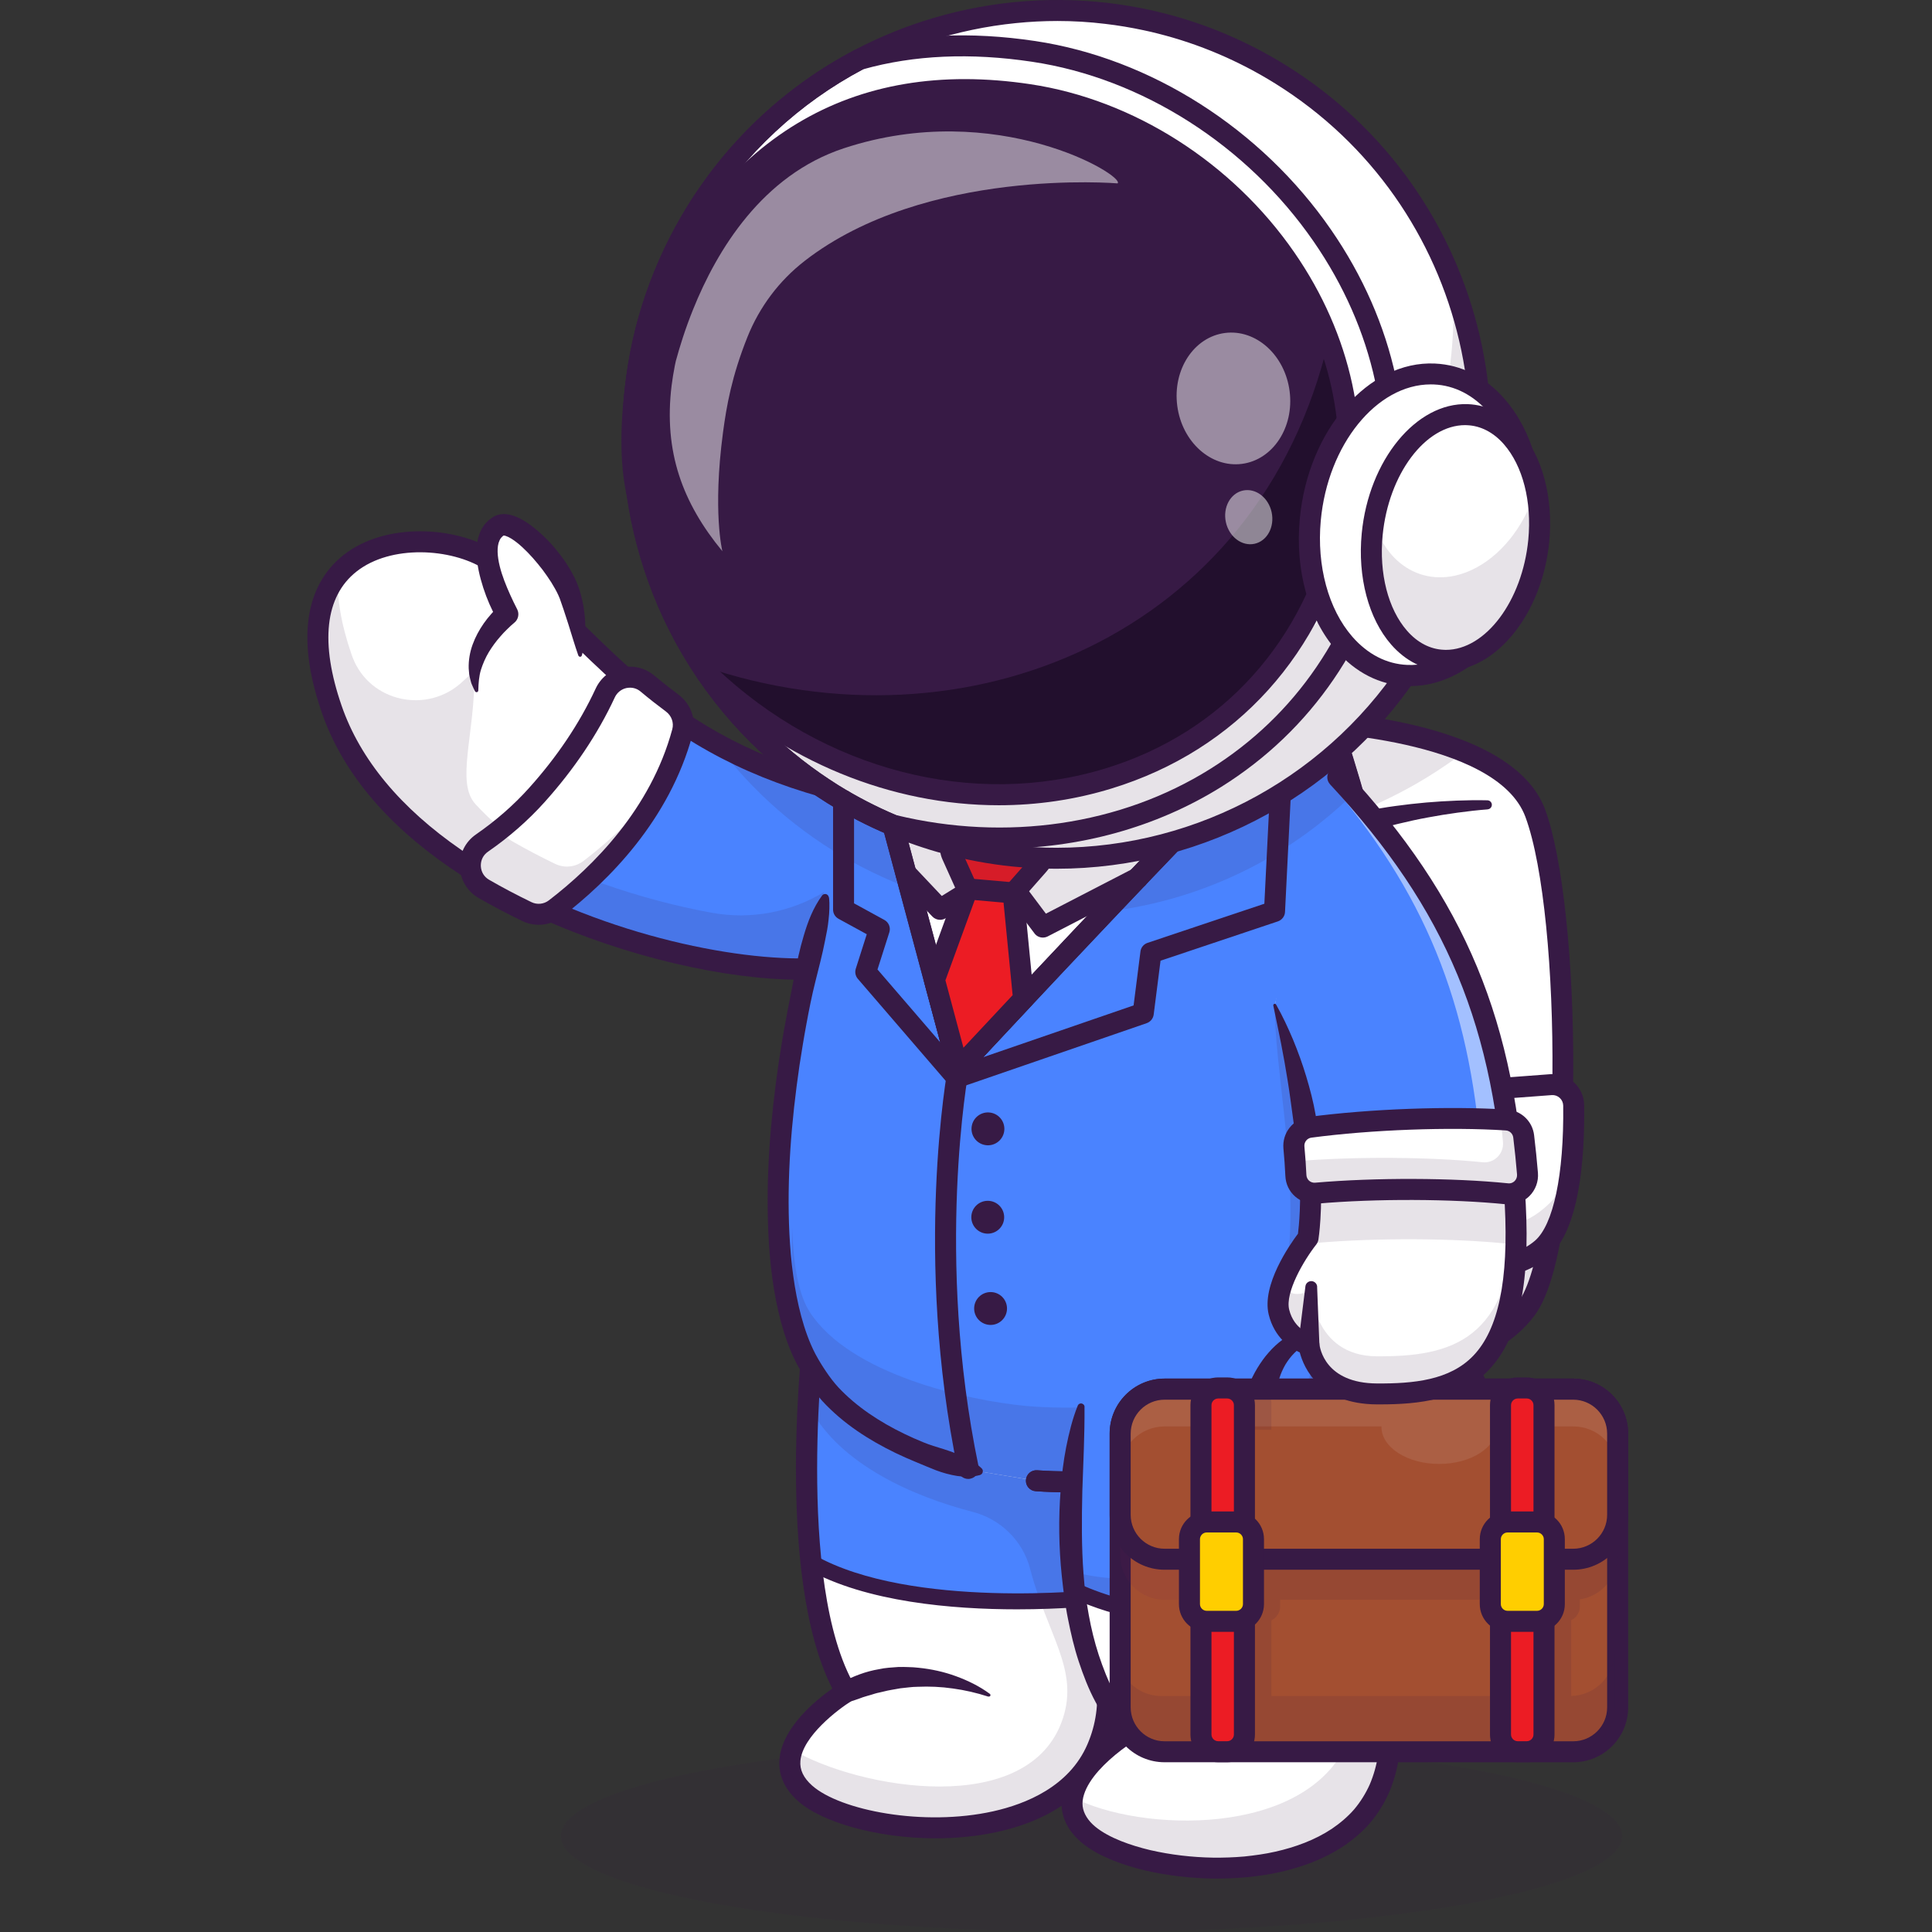 <svg width="88" height="88" viewBox="0 0 88 88" fill="none" xmlns="http://www.w3.org/2000/svg">
<rect x="0" y="0" width="88" height="88" fill="#333333" stroke="none"/>
<g opacity="0.3">
<path opacity="0.3" d="M49.717 87.999C63.068 87.999 73.891 86.043 73.891 83.63C73.891 81.218 63.068 79.262 49.717 79.262C36.366 79.262 25.543 81.218 25.543 83.63C25.543 86.043 36.366 87.999 49.717 87.999Z" fill="#371A45"/>
</g>
<path d="M41.279 36.641L39.005 43.85C35.516 44.834 26.778 43.267 20.755 39.117C18.157 37.329 16.063 35.057 15.11 32.304C12.323 24.248 19.529 23.759 22.301 25.509C24.459 26.87 26.05 28.681 27.995 30.47C30.788 33.033 34.31 35.555 41.279 36.641Z" fill="white"/>
<g opacity="0.35">
<path opacity="0.35" d="M39.783 41.393L39.005 43.851C35.516 44.836 26.778 43.269 20.755 39.118C18.157 37.33 16.063 35.058 15.11 32.306C14.076 29.318 14.417 27.372 15.396 26.195C15.338 27.18 15.518 28.377 16.013 29.813C16.028 29.854 16.042 29.897 16.06 29.941C16.846 31.997 19.503 32.548 21.093 31.024C21.401 30.73 21.608 30.582 21.608 30.721C21.626 33.471 20.752 35.635 21.655 36.625C26.53 41.964 36.209 42.305 39.783 41.393Z" fill="#371A45"/>
</g>
<path d="M41.279 36.639L40.23 39.96L39.004 43.848C38.401 44.02 37.641 44.113 36.764 44.13C32.573 44.215 25.737 42.549 20.754 39.115C24.837 37.088 26.981 33.089 27.997 30.465C29.299 31.662 30.761 32.85 32.657 33.887C34.376 34.825 36.45 35.64 39.088 36.226C39.776 36.383 40.507 36.52 41.279 36.639Z" fill="#4A83FF"/>
<g opacity="0.35">
<path opacity="0.35" d="M41.279 36.64L39.004 43.849C35.515 44.833 26.777 43.266 20.754 39.116C21.395 38.798 21.989 38.428 22.539 38.026C25.659 39.812 29.244 40.992 32.398 41.571C36.048 42.244 39.624 40.089 40.743 36.553C40.92 36.585 41.098 36.614 41.279 36.64Z" fill="#371A45"/>
</g>
<path d="M36.421 44.624C33.069 44.624 28.493 43.575 24.576 41.799C23.073 41.12 21.695 40.348 20.48 39.509C17.533 37.476 15.573 35.106 14.658 32.458C13.225 28.314 14.399 26.272 15.64 25.287C17.55 23.77 20.76 23.965 22.56 25.101C24.182 26.123 25.467 27.37 26.827 28.686C27.311 29.155 27.811 29.642 28.33 30.116C29.323 31.028 30.206 31.744 31.114 32.371C33.922 34.308 37.175 35.513 41.355 36.166C41.617 36.207 41.795 36.451 41.754 36.713C41.713 36.975 41.471 37.153 41.206 37.112C36.878 36.44 33.5 35.181 30.57 33.16C29.623 32.508 28.706 31.765 27.68 30.821C27.153 30.335 26.646 29.846 26.157 29.374C24.835 28.092 23.582 26.881 22.045 25.911C20.556 24.973 17.801 24.792 16.231 26.039C14.801 27.172 14.571 29.283 15.561 32.147C16.409 34.596 18.247 36.807 21.022 38.72C22.19 39.527 23.518 40.27 24.969 40.925C30.407 43.389 36.307 44.111 38.873 43.389C39.127 43.316 39.392 43.465 39.465 43.721C39.537 43.974 39.389 44.239 39.133 44.312C38.384 44.522 37.461 44.624 36.421 44.624Z" fill="#371A45"/>
<path d="M31.082 33.339C30.095 36.992 27.546 39.657 25.292 41.387C24.922 41.672 24.421 41.722 23.999 41.521C23.332 41.2 22.674 40.854 22.036 40.487C21.252 40.035 21.212 38.917 21.954 38.401C22.811 37.81 23.664 37.091 24.45 36.22C25.991 34.51 26.961 32.876 27.57 31.569C27.913 30.829 28.86 30.613 29.486 31.134C29.847 31.434 30.223 31.732 30.616 32.023C31.027 32.323 31.216 32.844 31.082 33.339Z" fill="white"/>
<g opacity="0.35">
<path opacity="0.35" d="M30.323 35.41C29.094 38.02 27.102 40 25.299 41.387C24.929 41.672 24.428 41.722 24.006 41.521C23.339 41.197 22.68 40.854 22.043 40.484C21.262 40.032 21.218 38.914 21.961 38.398C22.249 38.2 22.535 37.988 22.82 37.758C22.919 37.979 23.088 38.177 23.324 38.314C23.962 38.681 24.62 39.028 25.287 39.348C25.71 39.552 26.208 39.499 26.58 39.214C27.845 38.244 29.202 36.98 30.323 35.41Z" fill="#371A45"/>
</g>
<path d="M24.54 42.123C24.286 42.123 24.03 42.067 23.791 41.951C23.101 41.619 22.431 41.266 21.796 40.9C21.287 40.605 20.969 40.075 20.943 39.487C20.919 38.896 21.193 38.342 21.68 38.007C22.58 37.384 23.392 36.676 24.091 35.899C25.373 34.474 26.398 32.948 27.132 31.364C27.359 30.875 27.79 30.525 28.317 30.409C28.839 30.289 29.378 30.42 29.791 30.764C30.167 31.075 30.531 31.361 30.898 31.635C31.475 32.063 31.728 32.782 31.542 33.467C30.49 37.355 27.72 40.128 25.58 41.767C25.28 42.003 24.913 42.123 24.54 42.123ZM28.699 31.323C28.644 31.323 28.588 31.329 28.53 31.34C28.297 31.393 28.105 31.547 28.003 31.766C27.228 33.435 26.15 35.039 24.805 36.536C24.056 37.37 23.188 38.13 22.227 38.794C22.009 38.945 21.892 39.181 21.901 39.449C21.913 39.714 22.05 39.941 22.277 40.072C22.891 40.428 23.541 40.768 24.208 41.092C24.467 41.217 24.773 41.185 25 41.01C27.021 39.458 29.64 36.848 30.621 33.219C30.703 32.916 30.589 32.599 30.33 32.407C29.945 32.121 29.57 31.827 29.18 31.501C29.043 31.384 28.874 31.323 28.699 31.323Z" fill="#371A45"/>
<path d="M69.491 59.672C66.739 63.264 59.568 62.017 59.568 62.017L59.504 37.758L59.492 32.859C59.492 32.859 63.581 32.967 66.689 34.252C68.186 34.869 69.456 35.76 69.931 37.045C71.582 41.501 71.751 56.722 69.491 59.672Z" fill="white"/>
<g opacity="0.35">
<path opacity="0.35" d="M71.166 47.166C71.262 52.484 70.758 58.015 69.488 59.672C66.736 63.264 59.565 62.017 59.565 62.017L59.492 32.859C59.492 32.859 59.568 32.862 59.708 32.868L59.766 55.603C59.766 55.603 66.937 56.847 69.689 53.259C70.435 52.286 70.915 49.979 71.166 47.166Z" fill="#371A45"/>
</g>
<path d="M62.388 62.709C60.803 62.709 59.603 62.508 59.484 62.488C59.224 62.441 59.05 62.194 59.093 61.934C59.137 61.675 59.388 61.498 59.647 61.544C59.717 61.556 66.564 62.695 69.11 59.377C71.207 56.645 71.16 41.739 69.48 37.207C68.146 33.61 59.565 33.336 59.478 33.333C59.213 33.327 59.006 33.106 59.012 32.841C59.018 32.576 59.242 32.372 59.504 32.375C59.883 32.384 68.821 32.672 70.379 36.872C71.18 39.03 71.693 43.874 71.658 48.921C71.641 51.563 71.428 57.93 69.87 59.957C68.119 62.243 64.805 62.709 62.388 62.709Z" fill="#371A45"/>
<path d="M70.645 49.403L65.757 49.77C65.321 49.802 64.962 50.125 64.884 50.556C64.598 52.132 64.129 55.808 65.661 57.022C66.934 58.03 68.999 57.911 70.211 56.885C71.565 55.738 71.696 52.135 71.676 50.35C71.67 49.793 71.198 49.362 70.645 49.403Z" fill="white"/>
<g opacity="0.35">
<path opacity="0.35" d="M64.884 50.558C64.598 52.133 64.129 55.809 65.661 57.021C66.934 58.028 68.999 57.909 70.211 56.884C71.044 56.179 71.414 54.542 71.571 52.975C71.35 53.758 71.006 54.396 70.575 54.813C68.111 57.207 66.273 54.385 66.273 54.385C66.273 54.385 65.953 55.069 65.699 55.11C64.636 55.273 64.855 51.944 65.009 50.223C64.951 50.322 64.907 50.435 64.884 50.558Z" fill="#371A45"/>
</g>
<path d="M67.818 58.198C66.926 58.198 66.047 57.933 65.368 57.397C63.691 56.069 64.052 52.487 64.416 50.471C64.532 49.828 65.071 49.341 65.724 49.295L70.611 48.928C71.004 48.899 71.4 49.035 71.691 49.3C71.983 49.568 72.154 49.947 72.157 50.343C72.189 52.836 71.93 56.06 70.523 57.249C69.778 57.878 68.793 58.198 67.818 58.198ZM70.681 49.88L65.793 50.247C65.575 50.264 65.394 50.425 65.356 50.64C64.809 53.666 65.036 55.912 65.962 56.646C67.025 57.488 68.831 57.429 69.906 56.521C70.756 55.801 71.24 53.498 71.202 50.358C71.199 50.224 71.144 50.099 71.045 50.008C70.943 49.915 70.815 49.871 70.681 49.88Z" fill="#371A45"/>
<path d="M66.71 53.381C66.765 53.992 66.762 54.578 66.8 55.157C66.838 55.737 66.902 56.308 67.045 56.844C67.185 57.377 67.406 57.878 67.741 58.253C68.073 58.632 68.516 58.871 69.011 58.99H69.014C69.27 59.051 69.43 59.311 69.369 59.567C69.308 59.823 69.049 59.983 68.792 59.922C68.784 59.919 68.772 59.916 68.76 59.914C68.44 59.815 68.125 59.675 67.837 59.485C67.549 59.296 67.295 59.057 67.086 58.789C66.666 58.251 66.448 57.618 66.328 57.007C66.209 56.392 66.18 55.778 66.18 55.178C66.177 54.578 66.218 53.981 66.203 53.416V53.41C66.2 53.27 66.311 53.154 66.451 53.151C66.585 53.145 66.698 53.25 66.71 53.381Z" fill="#371A45"/>
<path d="M67.757 36.866C67.305 36.901 66.848 36.953 66.396 37.015C65.945 37.076 65.493 37.149 65.045 37.233C64.596 37.315 64.151 37.411 63.711 37.519C63.268 37.62 62.834 37.746 62.403 37.877L62.395 37.88C62.141 37.955 61.873 37.81 61.797 37.556C61.722 37.303 61.867 37.035 62.121 36.959C62.135 36.953 62.153 36.951 62.167 36.948C62.63 36.857 63.093 36.773 63.559 36.712C64.025 36.648 64.489 36.595 64.955 36.554C65.421 36.514 65.887 36.485 66.35 36.467C66.816 36.45 67.279 36.441 67.751 36.453C67.864 36.456 67.954 36.549 67.952 36.662C67.949 36.77 67.867 36.855 67.762 36.863L67.757 36.866Z" fill="#371A45"/>
<g opacity="0.35">
<path opacity="0.35" d="M66.689 34.252C64.546 35.88 62.099 37.071 59.504 37.758L59.492 32.859C59.492 32.859 63.581 32.967 66.689 34.252Z" fill="#371A45"/>
</g>
<path d="M49.962 79.645C47.87 84.486 38.926 83.691 36.666 81.687C34.353 79.631 38.536 77.068 38.536 77.068C37.662 75.582 37.184 73.468 36.945 71.237C36.675 68.706 36.707 66.029 36.811 63.964C36.919 61.835 37.1 60.355 37.1 60.355L50.288 53.217C50.279 55.902 49.831 58.197 49.429 60.035C48.572 63.944 48.628 66.952 48.974 69.411C49.143 70.602 49.379 71.665 49.612 72.638C50.273 75.384 50.92 77.42 49.962 79.645Z" fill="white"/>
<path d="M48.97 69.41C49.139 70.601 49.375 71.664 49.608 72.637C43.687 73.677 39.157 72.22 36.941 71.233C36.67 68.702 36.702 66.025 36.807 63.96C36.915 61.831 37.095 60.352 37.095 60.352L50.283 53.213C50.275 55.898 49.826 58.193 49.424 60.031C48.568 63.946 48.623 66.951 48.97 69.41Z" fill="#4A83FF"/>
<g opacity="0.35">
<path opacity="0.35" d="M49.255 60.881C49.203 61.158 49.153 61.431 49.109 61.699C49.153 61.431 49.203 61.158 49.255 60.881Z" fill="#371A45"/>
</g>
<path d="M42.617 83.732C39.947 83.732 37.43 82.998 36.355 82.042C35.729 81.486 35.441 80.837 35.505 80.12C35.633 78.681 37.162 77.438 37.911 76.91C35.26 71.732 36.571 60.769 36.629 60.294C36.661 60.032 36.9 59.846 37.162 59.878C37.424 59.91 37.611 60.149 37.579 60.411C37.564 60.527 36.178 72.111 38.953 76.823C39.087 77.047 39.014 77.339 38.79 77.475C38.176 77.854 36.556 79.083 36.457 80.207C36.422 80.612 36.597 80.979 36.99 81.329C38.269 82.465 42.067 83.207 45.236 82.503C46.739 82.168 48.702 81.37 49.529 79.456C50.341 77.575 49.916 75.85 49.328 73.462C48.544 70.279 47.569 66.317 48.967 59.933C49.404 57.941 49.808 55.748 49.814 53.214C49.814 52.949 50.03 52.736 50.292 52.736C50.292 52.736 50.292 52.736 50.295 52.736C50.56 52.736 50.772 52.952 50.772 53.217C50.764 55.841 50.347 58.093 49.902 60.137C48.553 66.303 49.497 70.145 50.257 73.232C50.866 75.705 51.346 77.659 50.408 79.835C49.628 81.643 47.912 82.89 45.445 83.438C44.519 83.641 43.558 83.732 42.617 83.732Z" fill="#371A45"/>
<path d="M46.322 73.303C43.416 73.303 39.449 72.98 36.761 71.469C36.589 71.372 36.528 71.151 36.624 70.979C36.72 70.807 36.938 70.746 37.113 70.842C41.514 73.318 49.916 72.418 50.001 72.409C50.199 72.389 50.377 72.529 50.397 72.727C50.42 72.925 50.278 73.103 50.08 73.123C49.931 73.137 48.396 73.303 46.322 73.303Z" fill="#371A45"/>
<g opacity="0.35">
<path opacity="0.35" d="M36.614 48.684C36.303 51.477 36.122 53.9 36.087 55.921C36.035 54.04 36.215 51.611 36.614 48.684Z" fill="#371A45"/>
</g>
<g opacity="0.35">
<path opacity="0.35" d="M64.361 52.164C64.35 51.078 64.282 49.913 64.16 48.678C64.312 49.933 64.379 51.101 64.361 52.164Z" fill="#371A45"/>
</g>
<path d="M47.203 67.447C51.944 67.779 55.544 66.311 56.779 65.761C59.945 64.354 62.377 61.797 63.568 58.424C65.406 53.216 64.084 41.7 59.095 28.626L42.872 27.592C35.492 41.697 33.852 57.131 36.892 62.205C37.198 62.717 37.536 63.209 37.958 63.646C39.697 65.443 42.45 66.501 44.675 67.031" fill="white"/>
<path d="M64.309 54.273C64.21 55.913 63.963 57.31 63.57 58.423C62.379 61.796 59.947 64.35 56.781 65.76C55.549 66.307 51.946 67.778 47.207 67.446L44.676 67.033C42.451 66.502 39.699 65.445 37.96 63.648C37.537 63.211 37.202 62.716 36.894 62.206C35.047 59.128 34.925 52.231 36.766 44.134C37.153 42.433 37.43 40.744 37.992 38.959C38.268 38.079 38.764 37.124 39.087 36.23C40.118 33.361 41.376 30.451 42.873 27.594L59.096 28.628C60.083 31.214 60.928 33.739 61.63 36.168C61.63 36.171 61.63 36.171 61.63 36.174C63.727 43.394 64.583 49.752 64.309 54.273Z" fill="#4A83FF"/>
<path d="M37.76 40.875C37.78 41.05 37.783 41.218 37.777 41.385C37.774 41.55 37.76 41.717 37.742 41.877C37.713 42.203 37.646 42.52 37.582 42.835C37.46 43.47 37.291 44.093 37.137 44.719C36.979 45.346 36.854 45.978 36.737 46.612C36.618 47.247 36.516 47.882 36.417 48.52C36.044 51.069 35.832 53.649 35.957 56.203C36.024 57.476 36.172 58.749 36.496 59.958C36.659 60.561 36.866 61.149 37.145 61.682C37.285 61.941 37.451 62.215 37.623 62.468C37.795 62.725 37.978 62.964 38.179 63.185C39.004 64.07 40.069 64.769 41.2 65.314C41.482 65.451 41.77 65.579 42.065 65.698C42.356 65.818 42.662 65.908 42.965 66.001C43.267 66.097 43.565 66.202 43.856 66.333C44.001 66.4 44.147 66.47 44.29 66.561C44.432 66.651 44.572 66.744 44.706 66.875L44.712 66.881C44.785 66.951 44.785 67.064 44.715 67.137C44.692 67.16 44.663 67.178 44.633 67.187C44.272 67.283 43.931 67.277 43.597 67.228C43.265 67.175 42.941 67.085 42.63 66.968C42.318 66.849 42.012 66.712 41.703 66.587C41.395 66.459 41.086 66.325 40.786 66.179C39.58 65.594 38.421 64.854 37.471 63.831C37.236 63.569 37.023 63.293 36.831 63.01C36.639 62.725 36.467 62.445 36.298 62.131C35.971 61.51 35.75 60.864 35.572 60.211C35.223 58.904 35.069 57.578 35.002 56.256C34.873 53.611 35.092 50.978 35.471 48.383C35.57 47.734 35.675 47.087 35.797 46.444C35.855 46.12 35.919 45.8 35.983 45.477L36.17 44.513C36.289 43.869 36.426 43.225 36.615 42.599C36.802 41.97 37.035 41.352 37.445 40.79C37.501 40.715 37.608 40.697 37.684 40.755C37.722 40.785 37.745 40.825 37.751 40.872L37.76 40.875Z" fill="#371A45"/>
<path d="M48.606 67.972C48.137 67.972 47.659 67.958 47.17 67.923C46.905 67.905 46.707 67.675 46.727 67.413C46.745 67.148 46.972 66.95 47.237 66.97C51.268 67.253 54.544 66.231 56.583 65.325C59.676 63.95 61.995 61.442 63.116 58.265C64.727 53.704 63.993 42.927 58.753 29.084L42.836 28.07C42.571 28.053 42.373 27.826 42.388 27.561C42.405 27.296 42.632 27.098 42.897 27.112L59.12 28.146C59.306 28.158 59.47 28.277 59.537 28.452C64.234 40.755 66.034 52.862 64.016 58.579C62.807 62.007 60.306 64.71 56.971 66.196C55.083 67.037 52.177 67.972 48.606 67.972Z" fill="#371A45"/>
<path d="M48.614 67.971C48.148 67.971 47.668 67.957 47.178 67.921C46.913 67.904 46.715 67.674 46.736 67.412C46.753 67.147 46.98 66.949 47.245 66.969C51.279 67.252 54.553 66.229 56.592 65.323C59.685 63.949 62.003 61.441 63.125 58.266C64.898 53.236 63.565 42.818 59.72 31.727C59.633 31.477 59.767 31.206 60.017 31.119C60.267 31.031 60.538 31.165 60.626 31.416C64.534 42.699 65.871 53.365 64.028 58.587C62.819 62.015 60.317 64.718 56.982 66.2C55.092 67.036 52.185 67.971 48.614 67.971Z" fill="#371A45"/>
<path d="M45.017 77.279C44.487 77.107 43.945 76.982 43.406 76.909C42.867 76.831 42.326 76.807 41.796 76.831C41.531 76.831 41.269 76.877 41.009 76.9C40.75 76.95 40.491 76.982 40.24 77.049C40.115 77.084 39.984 77.102 39.862 77.139C39.739 77.18 39.614 77.215 39.489 77.25C39.364 77.282 39.241 77.329 39.119 77.375C38.997 77.419 38.871 77.46 38.743 77.498L38.697 77.512C38.443 77.588 38.178 77.445 38.103 77.192C38.036 76.97 38.138 76.737 38.336 76.633C38.863 76.35 39.437 76.129 40.034 76.03C40.328 75.963 40.631 75.951 40.931 75.928C41.079 75.922 41.231 75.931 41.379 75.934C41.528 75.934 41.676 75.948 41.825 75.963C42.416 76.021 42.999 76.149 43.546 76.35C44.094 76.551 44.618 76.807 45.087 77.154C45.116 77.177 45.125 77.221 45.101 77.25C45.084 77.273 45.052 77.282 45.026 77.273L45.017 77.279Z" fill="#371A45"/>
<g opacity="0.35">
<path opacity="0.35" d="M64.358 52.166C64.332 53.992 58.061 44.532 58.061 45.787C58.061 48.542 58.97 52.666 58.743 56.429C58.685 57.397 58.591 58.314 58.501 59.135C58.297 60.97 57.802 62.322 56.783 62.691C55.693 63.09 52.755 64.075 48.817 64.113C48.295 64.119 47.76 64.107 47.206 64.075C44.891 63.941 39.505 62.907 37.263 60.268C37.129 60.111 37.004 59.948 36.893 59.776C36.398 59.016 36.136 57.717 36.086 55.923C36.028 58.946 36.284 61.069 36.893 62.208C36.902 62.223 36.91 62.24 36.919 62.255C36.881 62.753 36.843 63.329 36.811 63.964C36.838 64.022 36.864 64.078 36.893 64.13C38.268 66.705 41.597 68.164 44.302 68.863C45.578 69.192 46.589 70.183 46.921 71.458C47.707 74.484 49.149 76.031 48.412 78.274C46.906 82.852 39.133 81.489 36.08 79.692C35.853 80.344 35.938 81.043 36.666 81.69C38.923 83.694 47.87 84.492 49.962 79.648C51.261 76.637 49.615 73.972 48.974 69.414C48.936 69.14 48.901 68.863 48.869 68.575C48.861 68.508 48.855 68.441 48.849 68.374C48.84 68.301 48.834 68.228 48.828 68.155C48.82 68.071 48.814 67.987 48.808 67.902C48.799 67.774 48.791 67.643 48.782 67.512C48.782 67.506 48.782 67.503 48.782 67.497C52.737 67.459 55.691 66.251 56.783 65.764C59.949 64.358 62.381 61.8 63.572 58.428C64.122 56.864 64.39 54.734 64.358 52.166Z" fill="#371A45"/>
</g>
<path d="M62.814 81.448C60.723 86.292 51.776 85.493 49.518 83.49C47.206 81.433 51.385 78.87 51.385 78.87C49.912 77.149 49.212 74.778 48.927 72.437C48.403 68.181 49.236 64.022 49.236 64.022L63.137 55.02C63.129 57.705 62.68 60 62.278 61.841C61.259 66.492 61.53 69.865 62.051 72.556C62.776 76.319 63.982 78.745 62.814 81.448Z" fill="white"/>
<path d="M62.282 61.839C61.263 66.49 61.534 69.863 62.055 72.554C54.054 75.356 49.062 72.51 48.931 72.435C48.407 68.179 49.24 64.02 49.24 64.02L54.529 59.89L63.141 55.018C63.133 57.703 62.684 59.998 62.282 61.839Z" fill="#4A83FF"/>
<g opacity="0.35">
<path opacity="0.35" d="M62.282 61.839C61.263 66.49 61.534 69.863 62.055 72.554C54.054 75.356 49.062 72.51 48.931 72.435C48.896 72.149 48.867 71.861 48.844 71.578C48.867 71.584 48.887 71.59 48.911 71.596C53.987 72.988 59.119 69.429 59.544 64.18C59.644 62.96 59.836 61.635 60.153 60.184C60.401 59.06 60.663 57.77 60.832 56.322L63.147 55.012C63.136 57.703 62.687 59.998 62.282 61.839Z" fill="#371A45"/>
</g>
<g opacity="0.35">
<path opacity="0.35" d="M62.278 61.868C59.837 73.026 64.811 76.844 62.813 81.478C60.722 86.319 51.775 85.524 49.518 83.52C48.912 82.981 48.752 82.407 48.845 81.854C51.88 83.456 59.493 83.733 61.398 79.314C62.085 77.721 57.926 74.619 57.9 71.153C57.877 68.249 58.689 65.281 59.543 62.986C60.227 61.137 60.65 55.385 64.348 53.369C64.296 55.341 64.048 57.007 63.612 58.3C63.399 58.367 63.157 58.437 62.892 58.507C62.726 59.751 62.496 60.875 62.278 61.868Z" fill="#371A45"/>
</g>
<path d="M49.398 64.083C49.407 65.376 49.342 66.643 49.299 67.91C49.27 69.177 49.258 70.441 49.354 71.696C49.398 72.325 49.479 72.948 49.593 73.563C49.704 74.177 49.852 74.786 50.044 75.374C50.239 75.963 50.461 76.543 50.749 77.078C51.035 77.617 51.37 78.127 51.757 78.59C51.929 78.794 51.903 79.1 51.696 79.272C51.678 79.286 51.664 79.298 51.646 79.309L51.643 79.312C51.46 79.429 51.259 79.572 51.075 79.711C50.889 79.854 50.708 80.003 50.534 80.16C50.19 80.474 49.873 80.812 49.642 81.179C49.412 81.543 49.273 81.931 49.313 82.272C49.354 82.609 49.564 82.936 49.89 83.204C50.207 83.466 50.621 83.681 51.049 83.853C51.48 84.025 51.935 84.162 52.398 84.272C53.327 84.485 54.285 84.596 55.243 84.613C55.724 84.619 56.202 84.602 56.676 84.561C57.151 84.511 57.623 84.447 58.086 84.342C59.009 84.135 59.9 83.806 60.663 83.3C61.042 83.043 61.389 82.749 61.683 82.411C61.971 82.068 62.207 81.689 62.391 81.278C62.749 80.434 62.886 79.525 62.813 78.59C62.749 77.655 62.525 76.709 62.294 75.75C62.059 74.792 61.814 73.822 61.622 72.832C61.427 71.844 61.281 70.843 61.199 69.835C61.118 68.827 61.103 67.814 61.147 66.806C61.191 65.798 61.295 64.793 61.444 63.797C61.598 62.807 61.817 61.808 62.015 60.855C62.213 59.894 62.324 58.922 62.461 57.96C62.597 56.993 62.72 56.035 62.988 55.054C63.011 54.966 63.101 54.914 63.192 54.937C63.25 54.955 63.294 54.998 63.308 55.054C63.567 56.053 63.564 57.075 63.468 58.077C63.378 59.082 63.148 60.066 62.953 61.048C62.746 62.035 62.539 62.976 62.388 63.943C62.245 64.907 62.143 65.877 62.099 66.847C62.006 68.789 62.172 70.735 62.557 72.645C62.743 73.604 62.985 74.556 63.221 75.52C63.454 76.487 63.69 77.477 63.765 78.523C63.803 79.044 63.789 79.58 63.707 80.11C63.626 80.64 63.477 81.162 63.267 81.651C63.046 82.149 62.758 82.615 62.405 83.032C62.05 83.442 61.633 83.792 61.191 84.092C60.299 84.683 59.297 85.047 58.29 85.271C57.786 85.388 57.273 85.455 56.764 85.507C56.251 85.551 55.738 85.571 55.229 85.566C54.206 85.548 53.184 85.432 52.179 85.201C51.678 85.082 51.18 84.933 50.691 84.738C50.205 84.54 49.721 84.302 49.273 83.932C49.214 83.888 49.165 83.835 49.112 83.786C49.06 83.734 49.008 83.687 48.958 83.632C48.862 83.518 48.763 83.404 48.684 83.27C48.518 83.011 48.399 82.7 48.364 82.376C48.326 82.053 48.373 81.733 48.463 81.447C48.553 81.159 48.687 80.903 48.836 80.667C49.136 80.195 49.505 79.807 49.893 79.452C50.088 79.274 50.289 79.108 50.496 78.951C50.706 78.791 50.909 78.645 51.145 78.497L51.032 79.216C50.592 78.692 50.219 78.121 49.902 77.527C49.581 76.933 49.342 76.304 49.133 75.672C48.923 75.04 48.775 74.39 48.646 73.743C48.579 73.42 48.533 73.094 48.48 72.768C48.44 72.442 48.396 72.115 48.364 71.789C48.227 70.481 48.209 69.165 48.311 67.863C48.358 67.211 48.437 66.561 48.562 65.92C48.69 65.28 48.841 64.645 49.089 64.027C49.121 63.943 49.217 63.902 49.299 63.937C49.363 63.963 49.401 64.021 49.401 64.085L49.398 64.083Z" fill="#371A45"/>
<path d="M55.417 74.085C53.285 74.085 50.926 73.764 48.774 72.759C48.593 72.675 48.517 72.462 48.599 72.282C48.684 72.101 48.896 72.025 49.077 72.107C54.619 74.693 61.88 72.442 61.953 72.419C62.142 72.357 62.343 72.462 62.405 72.652C62.466 72.841 62.361 73.042 62.172 73.103C61.979 73.17 59.023 74.085 55.417 74.085Z" fill="#371A45"/>
<path d="M58.598 79.817C58.508 79.817 58.415 79.791 58.333 79.736C58.211 79.654 55.368 77.822 51.564 79.343C51.32 79.442 51.04 79.322 50.941 79.075C50.842 78.83 50.961 78.55 51.209 78.451C55.499 76.739 58.729 78.848 58.866 78.938C59.084 79.084 59.146 79.383 58.997 79.602C58.904 79.742 58.752 79.817 58.598 79.817Z" fill="#371A45"/>
<path d="M66.605 63.398C66.608 63.392 66.605 63.357 66.605 63.334L66.596 63.255C66.59 63.2 66.578 63.145 66.57 63.092C66.546 62.982 66.517 62.871 66.482 62.763C66.412 62.545 66.316 62.338 66.203 62.14C65.97 61.75 65.641 61.418 65.236 61.211C65.134 61.158 65.032 61.115 64.909 61.068C64.793 61.022 64.674 60.981 64.557 60.94C64.321 60.858 64.079 60.788 63.835 60.73C63.59 60.669 63.346 60.625 63.098 60.59C62.853 60.558 62.594 60.538 62.37 60.544H62.361H62.346C62.122 60.544 61.863 60.564 61.618 60.599C61.371 60.637 61.126 60.684 60.884 60.745C60.643 60.806 60.401 60.876 60.165 60.96C60.046 61.001 59.929 61.042 59.813 61.091C59.693 61.138 59.591 61.182 59.489 61.234C59.087 61.444 58.773 61.779 58.543 62.163C58.432 62.358 58.339 62.565 58.272 62.781C58.24 62.888 58.211 62.999 58.19 63.107C58.181 63.162 58.173 63.218 58.167 63.27L58.158 63.349C58.158 63.372 58.155 63.407 58.158 63.41C58.717 63.687 58.947 64.362 58.674 64.924C58.397 65.484 57.721 65.714 57.159 65.44C56.655 65.192 56.416 64.616 56.577 64.094L56.868 63.142C56.885 63.081 56.9 63.054 56.915 63.014L56.961 62.906C56.993 62.836 57.025 62.769 57.057 62.702C57.124 62.568 57.194 62.44 57.27 62.315C57.424 62.064 57.59 61.825 57.785 61.607C58.167 61.164 58.656 60.8 59.201 60.593C59.335 60.538 59.478 60.497 59.603 60.465C59.731 60.43 59.859 60.395 59.987 60.363C60.244 60.299 60.503 60.241 60.765 60.194C61.027 60.148 61.289 60.104 61.554 60.078C61.822 60.052 62.078 60.028 62.37 60.037H62.346C62.638 60.031 62.891 60.054 63.159 60.084C63.424 60.113 63.686 60.156 63.946 60.206C64.205 60.255 64.464 60.314 64.72 60.381C64.848 60.413 64.977 60.448 65.105 60.486C65.227 60.52 65.37 60.561 65.501 60.617C66.04 60.823 66.517 61.19 66.893 61.627C67.085 61.846 67.248 62.084 67.4 62.332C67.475 62.457 67.543 62.586 67.606 62.717C67.639 62.784 67.671 62.851 67.703 62.917L67.746 63.022C67.761 63.063 67.775 63.089 67.793 63.148L67.953 63.675C68.078 64.088 67.845 64.528 67.432 64.653C67.018 64.779 66.578 64.546 66.453 64.132C66.372 63.873 66.442 63.593 66.605 63.398Z" fill="#371A45"/>
<path d="M71.417 79.79H53.292C52.04 79.79 51.023 78.774 51.023 77.522V65.542C51.023 64.29 52.04 63.273 53.292 63.273H71.417C72.669 63.273 73.686 64.29 73.686 65.542V77.522C73.686 78.774 72.669 79.79 71.417 79.79Z" fill="#A34F31"/>
<path d="M71.659 80.268H53.045C51.664 80.268 50.543 79.147 50.543 77.766V65.298C50.543 63.917 51.664 62.793 53.045 62.793H71.659C73.04 62.793 74.161 63.917 74.161 65.298V77.766C74.161 79.147 73.04 80.268 71.659 80.268ZM53.045 63.754C52.194 63.754 51.501 64.447 51.501 65.301V77.769C51.501 78.62 52.194 79.313 53.045 79.313H71.659C72.509 79.313 73.203 78.62 73.203 77.769V65.301C73.203 64.447 72.509 63.754 71.659 63.754H53.045Z" fill="#371A45"/>
<g opacity="0.35">
<path opacity="0.35" d="M71.96 73.175V72.849C72.936 72.704 73.684 71.865 73.684 70.848V67.149C73.684 66.031 72.778 65.125 71.66 65.125H55.929V77.253H52.903C51.785 77.253 50.879 76.347 50.879 75.229V77.766C50.879 78.881 51.785 79.79 52.903 79.79H71.517C72.636 79.79 73.541 78.884 73.541 77.766V75.229C73.541 76.332 72.662 77.227 71.564 77.25V73.799C71.8 73.691 71.96 73.449 71.96 73.175ZM69.583 77.253H57.913V73.802C58.146 73.688 58.309 73.449 58.309 73.172V72.867H69.583V77.253Z" fill="#371A45"/>
</g>
<g opacity="0.3">
<path opacity="0.3" d="M55.931 65.122V72.867H53.048C51.929 72.867 51.023 71.961 51.023 70.842V67.143C51.023 66.025 51.929 65.119 53.048 65.119H55.931V65.122Z" fill="#6B184E"/>
</g>
<path d="M73.686 65.298V68.997C73.686 70.115 72.78 71.021 71.662 71.021H53.048C51.929 71.021 51.023 70.115 51.023 68.997V65.298C51.023 64.179 51.929 63.273 53.048 63.273H71.662C72.78 63.273 73.686 64.182 73.686 65.298Z" fill="#A34F31"/>
<g opacity="0.3">
<path opacity="0.3" d="M73.689 65.298V66.996C73.689 65.877 72.783 64.972 71.665 64.972H68.178C68.178 64.98 68.178 64.989 68.178 64.998C68.178 65.927 67.002 66.681 65.551 66.681C64.101 66.681 62.924 65.927 62.924 64.998C62.924 64.989 62.924 64.98 62.924 64.972H53.048C51.929 64.972 51.023 65.877 51.023 66.996V65.298C51.023 64.179 51.929 63.273 53.048 63.273H71.662C72.783 63.273 73.689 64.179 73.689 65.298Z" fill="white"/>
</g>
<path d="M71.659 71.499H53.045C51.664 71.499 50.543 70.377 50.543 68.997V65.298C50.543 63.917 51.664 62.793 53.045 62.793H71.659C73.04 62.793 74.161 63.917 74.161 65.298V68.997C74.161 70.377 73.04 71.499 71.659 71.499ZM53.045 63.754C52.194 63.754 51.501 64.447 51.501 65.301V69C51.501 69.85 52.194 70.543 53.045 70.543H71.659C72.509 70.543 73.203 69.85 73.203 69V65.301C73.203 64.447 72.509 63.754 71.659 63.754H53.045Z" fill="#371A45"/>
<path d="M55.892 79.79H55.476C55.045 79.79 54.695 79.438 54.695 79.01V64.001C54.695 63.57 55.048 63.221 55.476 63.221H55.892C56.323 63.221 56.673 63.573 56.673 64.001V79.007C56.676 79.438 56.323 79.79 55.892 79.79Z" fill="#BF943D"/>
<g opacity="0.35">
<path opacity="0.35" d="M57.91 63.92V65.126H55.93V63.92C55.93 63.535 56.244 63.221 56.629 63.221H57.214C57.596 63.221 57.91 63.535 57.91 63.92Z" fill="#371A45"/>
</g>
<g opacity="0.3">
<path opacity="0.3" d="M55.934 69.365V73.853C55.629 73.781 55.398 73.504 55.398 73.175V70.044C55.398 69.715 55.629 69.438 55.934 69.365Z" fill="#6B184E"/>
</g>
<path d="M55.892 79.79H55.476C55.045 79.79 54.695 79.438 54.695 79.01V64.001C54.695 63.57 55.048 63.221 55.476 63.221H55.892C56.323 63.221 56.673 63.573 56.673 64.001V79.007C56.676 79.438 56.323 79.79 55.892 79.79Z" fill="#EC1C24"/>
<path d="M69.545 79.79H69.128C68.697 79.79 68.348 79.438 68.348 79.01V64.001C68.348 63.57 68.7 63.221 69.128 63.221H69.545C69.976 63.221 70.325 63.573 70.325 64.001V79.007C70.328 79.438 69.976 79.79 69.545 79.79Z" fill="#EC1C24"/>
<path d="M55.9 80.268H55.484C54.788 80.268 54.223 79.703 54.223 79.007V64.001C54.223 63.305 54.788 62.74 55.484 62.74H55.9C56.596 62.74 57.161 63.305 57.161 64.001V79.007C57.161 79.703 56.596 80.268 55.9 80.268ZM55.484 63.699C55.321 63.699 55.181 63.838 55.181 64.001V79.007C55.181 79.17 55.321 79.31 55.484 79.31H55.9C56.063 79.31 56.203 79.17 56.203 79.007V64.001C56.203 63.838 56.063 63.699 55.9 63.699H55.484Z" fill="#371A45"/>
<path d="M69.545 80.268H69.128C68.432 80.268 67.867 79.703 67.867 79.007V64.001C67.867 63.305 68.432 62.74 69.128 62.74H69.545C70.241 62.74 70.806 63.305 70.806 64.001V79.007C70.806 79.703 70.241 80.268 69.545 80.268ZM69.128 63.699C68.965 63.699 68.825 63.838 68.825 64.001V79.007C68.825 79.17 68.965 79.31 69.128 79.31H69.545C69.708 79.31 69.848 79.17 69.848 79.007V64.001C69.848 63.838 69.708 63.699 69.545 63.699H69.128Z" fill="#371A45"/>
<path d="M70.015 73.851H68.663C68.232 73.851 67.883 73.499 67.883 73.071V70.109C67.883 69.678 68.235 69.328 68.663 69.328H70.015C70.446 69.328 70.795 69.68 70.795 70.109V73.071C70.795 73.499 70.443 73.851 70.015 73.851Z" fill="#FFCE00"/>
<path d="M70.015 74.328H68.663C67.967 74.328 67.402 73.763 67.402 73.067V70.105C67.402 69.409 67.967 68.844 68.663 68.844H70.015C70.711 68.844 71.276 69.409 71.276 70.105V73.067C71.276 73.763 70.708 74.328 70.015 74.328ZM68.663 69.802C68.5 69.802 68.361 69.942 68.361 70.105V73.067C68.361 73.23 68.5 73.37 68.663 73.37H70.015C70.178 73.37 70.318 73.23 70.318 73.067V70.105C70.318 69.942 70.178 69.802 70.015 69.802H68.663Z" fill="#371A45"/>
<path d="M56.292 73.871H54.941C54.51 73.871 54.16 73.518 54.16 73.09V70.128C54.16 69.697 54.513 69.348 54.941 69.348H56.292C56.723 69.348 57.073 69.7 57.073 70.128V73.09C57.076 73.518 56.723 73.871 56.292 73.871Z" fill="#FFCE00"/>
<path d="M56.312 74.328H54.96C54.264 74.328 53.699 73.763 53.699 73.067V70.105C53.699 69.409 54.264 68.844 54.96 68.844H56.312C57.008 68.844 57.573 69.409 57.573 70.105V73.067C57.57 73.763 57.005 74.328 56.312 74.328ZM54.96 69.802C54.797 69.802 54.657 69.942 54.657 70.105V73.067C54.657 73.23 54.797 73.37 54.96 73.37H56.312C56.475 73.37 56.615 73.23 56.615 73.067V70.105C56.615 69.942 56.475 69.802 56.312 69.802H54.96Z" fill="#371A45"/>
<path d="M69.048 56.588C68.949 62.754 66.196 63.505 62.716 63.488C59.809 63.474 59.617 61.245 59.617 61.245C59.617 61.245 58.551 60.974 58.251 59.76C57.98 58.662 59.122 56.996 59.474 56.518C59.538 56.431 59.576 56.384 59.576 56.384C59.576 56.384 59.695 55.659 59.695 54.404C59.695 54.159 59.693 53.894 59.681 53.614C59.608 51.701 59.25 48.937 58.059 45.783L60.93 35.397C66.022 40.881 68.296 46.053 68.911 53.361C68.94 53.693 68.966 54.028 68.987 54.369C68.998 54.532 69.007 54.695 69.016 54.861C69.045 55.481 69.056 56.055 69.048 56.588Z" fill="white"/>
<g opacity="0.35">
<path opacity="0.35" d="M69.049 56.587C68.95 62.753 66.198 63.505 62.717 63.487C59.81 63.473 59.618 61.245 59.618 61.245C59.618 61.245 58.552 60.974 58.252 59.759C58.156 59.372 58.238 58.914 58.395 58.463C58.8 59.328 59.723 58.751 59.723 58.751C59.723 58.751 59.81 61.763 62.714 61.778C66.107 61.795 68.81 61.078 69.034 55.326C69.052 55.772 69.058 56.191 69.049 56.587Z" fill="#371A45"/>
</g>
<path d="M68.991 54.37C65.616 54.169 61.512 54.32 59.7 54.408C59.7 52.512 59.429 49.407 58.066 45.786L58.998 40.934L60.938 35.4C66.257 41.132 68.502 46.523 68.991 54.37Z" fill="#4A83FF"/>
<g opacity="0.7">
<path opacity="0.7" d="M68.993 54.367C65.617 54.166 61.514 54.317 59.702 54.405C59.702 54.087 59.693 53.735 59.676 53.353C61.761 53.278 64.866 53.219 67.519 53.377C67.074 46.206 65.16 41.083 60.771 35.878L60.94 35.395C66.258 41.129 68.504 46.52 68.993 54.367Z" fill="white"/>
</g>
<path d="M59.143 52.633C59.044 52.068 58.974 51.502 58.895 50.934C58.816 50.369 58.746 49.799 58.653 49.231C58.563 48.663 58.461 48.095 58.35 47.524C58.24 46.953 58.114 46.385 57.998 45.806C57.989 45.768 58.013 45.733 58.05 45.724C58.08 45.718 58.111 45.733 58.126 45.759C58.417 46.274 58.668 46.81 58.898 47.358C59.125 47.905 59.326 48.465 59.498 49.035C59.67 49.606 59.821 50.183 59.923 50.771C60.025 51.36 60.098 51.954 60.098 52.551C60.098 52.816 59.882 53.032 59.617 53.032C59.381 53.032 59.183 52.86 59.143 52.633Z" fill="#371A45"/>
<path d="M62.841 63.968C62.8 63.968 62.756 63.968 62.716 63.968C60.103 63.956 59.389 62.305 59.203 61.603C58.784 61.41 58.047 60.936 57.788 59.876C57.459 58.53 58.749 56.689 59.121 56.194C59.165 55.85 59.279 54.741 59.18 53.127C59.162 52.862 59.363 52.635 59.628 52.62C59.893 52.606 60.12 52.804 60.135 53.069C60.263 55.143 60.059 56.413 60.051 56.465C60.039 56.544 60.004 56.619 59.955 56.684C59.375 57.42 58.53 58.877 58.72 59.651C58.941 60.56 59.71 60.781 59.742 60.79C59.934 60.843 60.08 61.011 60.097 61.212C60.115 61.393 60.351 63.004 62.721 63.015C64.367 63.024 66.036 62.876 67.114 61.743C68.252 60.548 68.718 58.309 68.541 54.892C68.118 46.813 65.887 41.439 60.584 35.728C60.403 35.532 60.415 35.23 60.61 35.052C60.805 34.871 61.108 34.883 61.286 35.078C66.758 40.973 69.062 46.516 69.496 54.843C69.691 58.588 69.155 60.991 67.807 62.404C66.505 63.761 64.658 63.968 62.841 63.968Z" fill="#371A45"/>
<path d="M59.993 58.615L60.095 61.192V61.201C60.107 61.466 59.9 61.69 59.635 61.699C59.37 61.711 59.145 61.504 59.137 61.239C59.137 61.213 59.137 61.186 59.14 61.16L59.46 58.588C59.477 58.443 59.611 58.338 59.76 58.355C59.891 58.373 59.99 58.481 59.996 58.612L59.993 58.615Z" fill="#371A45"/>
<path d="M21.711 31.462C21.149 29.542 23.095 27.975 23.095 27.975C23.095 27.975 21.338 24.821 22.707 23.965C23.441 23.508 25.474 25.666 25.946 27.081C26.418 28.497 26.421 29.857 26.421 29.857" fill="white"/>
<path d="M21.634 31.482C21.594 31.406 21.556 31.325 21.521 31.243C21.503 31.202 21.483 31.162 21.468 31.118C21.457 31.074 21.445 31.033 21.433 30.99C21.413 30.902 21.384 30.812 21.372 30.722L21.349 30.448C21.337 30.081 21.401 29.705 21.527 29.359C21.652 29.012 21.83 28.689 22.036 28.392C22.141 28.243 22.252 28.103 22.374 27.966C22.433 27.896 22.497 27.832 22.561 27.768C22.628 27.701 22.686 27.643 22.773 27.57L22.645 28.223C22.38 27.748 22.179 27.282 22.013 26.775C21.853 26.271 21.719 25.747 21.707 25.162C21.704 24.87 21.736 24.55 21.876 24.227C21.905 24.145 21.958 24.069 22.001 23.991C22.057 23.918 22.106 23.839 22.176 23.778L22.275 23.682L22.386 23.601C22.435 23.557 22.599 23.464 22.715 23.443C22.974 23.382 23.178 23.429 23.344 23.478C23.51 23.531 23.656 23.598 23.784 23.67C24.046 23.816 24.262 23.985 24.471 24.16C24.885 24.512 25.243 24.902 25.561 25.328C25.721 25.54 25.866 25.762 26 25.997C26.137 26.23 26.257 26.478 26.353 26.746C26.376 26.813 26.399 26.886 26.42 26.95L26.472 27.142C26.507 27.27 26.533 27.398 26.56 27.527C26.606 27.786 26.638 28.045 26.653 28.304C26.676 28.826 26.65 29.344 26.501 29.857C26.49 29.9 26.443 29.927 26.399 29.912C26.373 29.903 26.353 29.883 26.344 29.86L26.341 29.854C26.172 29.37 26.035 28.898 25.89 28.438C25.817 28.208 25.744 27.981 25.668 27.757C25.631 27.646 25.593 27.532 25.552 27.422L25.494 27.256C25.473 27.2 25.456 27.16 25.432 27.11C25.345 26.918 25.231 26.723 25.112 26.528C24.99 26.335 24.856 26.146 24.719 25.96C24.436 25.593 24.128 25.234 23.796 24.929C23.63 24.777 23.455 24.634 23.286 24.532C23.201 24.477 23.117 24.439 23.047 24.416C22.977 24.39 22.928 24.393 22.942 24.39C22.945 24.387 22.948 24.384 22.957 24.381C22.957 24.381 22.968 24.369 22.96 24.378L22.939 24.393L22.898 24.422C22.887 24.433 22.875 24.445 22.863 24.457C22.837 24.474 22.823 24.506 22.799 24.53C22.785 24.562 22.762 24.585 22.75 24.623C22.686 24.757 22.66 24.943 22.666 25.147C22.68 25.558 22.805 26.009 22.968 26.443C23.05 26.662 23.143 26.88 23.239 27.093C23.332 27.305 23.443 27.527 23.542 27.722L23.557 27.751C23.667 27.969 23.603 28.231 23.414 28.374C23.373 28.406 23.312 28.459 23.26 28.508L23.099 28.663C22.992 28.764 22.89 28.875 22.791 28.989C22.593 29.213 22.418 29.452 22.264 29.705C22.112 29.959 21.996 30.227 21.905 30.512C21.818 30.8 21.795 31.106 21.786 31.441V31.45C21.786 31.494 21.748 31.531 21.704 31.528C21.672 31.526 21.646 31.508 21.634 31.482Z" fill="#371A45"/>
<g opacity="0.35">
<path opacity="0.35" d="M69.049 56.588C68.927 56.641 68.79 56.661 68.647 56.647C66.233 56.399 62.749 56.373 59.944 56.614C59.776 56.629 59.612 56.594 59.473 56.518C59.537 56.431 59.575 56.384 59.575 56.384C59.575 56.384 59.694 55.659 59.694 54.404C59.694 54.159 59.691 53.894 59.679 53.614C62.516 53.239 66.131 53.125 68.615 53.285C68.72 53.291 68.819 53.318 68.909 53.361C68.938 53.693 68.965 54.028 68.985 54.369C68.997 54.532 69.005 54.695 69.014 54.861C69.046 55.481 69.058 56.055 69.049 56.588Z" fill="#371A45"/>
</g>
<path d="M68.651 54.378C66.236 54.131 62.753 54.105 59.948 54.346C59.468 54.387 59.048 54.026 59.028 53.545C59.01 53.149 58.981 52.724 58.938 52.273C58.894 51.818 59.214 51.407 59.666 51.349C62.505 50.974 66.129 50.857 68.619 51.017C69.024 51.044 69.353 51.358 69.402 51.76C69.469 52.316 69.528 52.881 69.577 53.461C69.624 53.991 69.181 54.431 68.651 54.378Z" fill="white"/>
<g opacity="0.35">
<path opacity="0.35" d="M68.645 54.378C66.231 54.13 62.747 54.104 59.943 54.346C59.465 54.386 59.043 54.025 59.022 53.545C59.014 53.338 59.002 53.119 58.984 52.895C61.76 52.665 65.159 52.697 67.53 52.939C68.06 52.994 68.503 52.551 68.459 52.021C68.43 51.678 68.398 51.337 68.363 51.002C68.45 51.008 68.535 51.014 68.619 51.017C69.024 51.043 69.353 51.357 69.403 51.759C69.47 52.316 69.528 52.883 69.574 53.46C69.618 53.99 69.175 54.433 68.645 54.378Z" fill="#371A45"/>
</g>
<path d="M68.735 54.86C68.691 54.86 68.644 54.857 68.601 54.854C66.137 54.604 62.676 54.589 59.988 54.825C59.63 54.857 59.266 54.738 58.995 54.502C58.721 54.263 58.564 53.931 58.547 53.57C58.529 53.159 58.497 52.74 58.459 52.321C58.392 51.604 58.893 50.972 59.601 50.876C62.388 50.506 66.023 50.372 68.65 50.541C69.285 50.582 69.801 51.071 69.876 51.703C69.943 52.265 70.004 52.842 70.051 53.421C70.083 53.818 69.94 54.205 69.658 54.484C69.41 54.726 69.078 54.86 68.735 54.86ZM68.697 53.899C68.845 53.914 68.941 53.841 68.988 53.797C69.067 53.718 69.107 53.611 69.099 53.497C69.052 52.929 68.994 52.364 68.927 51.814C68.906 51.639 68.764 51.502 68.589 51.49C66.02 51.324 62.458 51.456 59.729 51.819C59.534 51.846 59.394 52.023 59.414 52.224C59.455 52.661 59.487 53.098 59.505 53.523C59.511 53.622 59.554 53.713 59.627 53.78C59.703 53.847 59.805 53.879 59.904 53.87C62.647 53.631 66.18 53.643 68.697 53.899Z" fill="#371A45"/>
<path d="M60.169 31.569C57 34.313 43.649 48.681 43.649 48.681L39.805 34.322C40.687 32.076 41.709 29.819 42.872 27.594L59.094 28.628C59.476 29.618 59.834 30.599 60.169 31.569Z" fill="white"/>
<path d="M60.169 31.569C57 34.313 43.649 48.681 43.649 48.681L39.805 34.322C40.687 32.076 41.709 29.819 42.872 27.594L59.094 28.628C59.476 29.618 59.834 30.599 60.169 31.569Z" fill="white"/>
<path d="M43.644 49.157C43.606 49.157 43.565 49.151 43.528 49.143C43.359 49.102 43.225 48.971 43.181 48.802L39.336 34.443C39.31 34.344 39.316 34.239 39.354 34.143C40.266 31.825 41.305 29.544 42.444 27.369C42.532 27.2 42.712 27.101 42.898 27.112L59.121 28.146C59.308 28.158 59.471 28.277 59.538 28.452C59.911 29.425 60.272 30.421 60.615 31.411C60.68 31.598 60.624 31.802 60.476 31.93C57.362 34.624 44.125 48.86 43.994 49.003C43.903 49.102 43.775 49.157 43.644 49.157ZM40.303 34.347L43.883 47.718C46.458 44.957 56.48 34.239 59.608 31.423C59.334 30.639 59.048 29.856 58.754 29.084L43.149 28.091C42.106 30.106 41.151 32.209 40.303 34.347Z" fill="#371A45"/>
<path d="M43.644 49.157C43.606 49.157 43.565 49.151 43.528 49.143C43.359 49.102 43.225 48.971 43.181 48.802L39.336 34.443C39.31 34.344 39.316 34.239 39.354 34.143C40.266 31.825 41.305 29.544 42.444 27.369C42.532 27.2 42.712 27.101 42.898 27.112L59.121 28.146C59.308 28.158 59.471 28.277 59.538 28.452C59.911 29.425 60.272 30.421 60.615 31.411C60.68 31.598 60.624 31.802 60.476 31.93C59.753 32.556 58.419 33.861 56.512 35.809C51.485 40.944 44.066 48.924 43.991 49.003C43.903 49.102 43.775 49.157 43.644 49.157ZM40.303 34.347L43.883 47.718C45.744 45.721 51.621 39.438 55.83 35.139C57.56 33.371 58.827 32.125 59.605 31.423C59.331 30.639 59.046 29.856 58.752 29.084L43.146 28.091C42.106 30.106 41.151 32.209 40.303 34.347Z" fill="#371A45"/>
<path d="M44.345 36.981L43.451 38.169C43.282 38.393 43.25 38.69 43.364 38.947L43.987 40.333C44.106 40.598 44.363 40.773 44.654 40.787L45.65 40.834C45.883 40.846 46.108 40.749 46.262 40.575L47.313 39.381C47.546 39.116 47.57 38.728 47.371 38.44L46.393 37.013C46.25 36.803 46.011 36.678 45.758 36.678H44.96C44.718 36.675 44.491 36.788 44.345 36.981Z" fill="#EC1C24"/>
<path d="M45.684 41.313C45.663 41.313 45.646 41.313 45.626 41.313L44.629 41.266C44.158 41.246 43.741 40.963 43.549 40.529L42.926 39.143C42.739 38.729 42.794 38.246 43.068 37.882L43.962 36.693C44.196 36.382 44.568 36.195 44.959 36.195H45.757C46.167 36.195 46.552 36.399 46.785 36.737L47.763 38.164C48.087 38.636 48.049 39.265 47.67 39.693L46.619 40.887C46.38 41.158 46.042 41.313 45.684 41.313ZM44.725 37.27L43.831 38.458C43.767 38.543 43.756 38.654 43.799 38.752L44.423 40.139C44.466 40.238 44.562 40.305 44.673 40.311L45.669 40.357C45.757 40.363 45.841 40.325 45.899 40.258L46.951 39.064C47.038 38.965 47.047 38.819 46.971 38.709L45.992 37.282C45.937 37.203 45.85 37.157 45.754 37.157H44.956C44.868 37.154 44.781 37.197 44.725 37.27Z" fill="#371A45"/>
<path d="M44.102 67.364C43.881 67.364 43.68 67.209 43.633 66.982C41.6 57.216 43.161 48.674 43.179 48.589C43.228 48.33 43.479 48.158 43.738 48.208C43.997 48.257 44.169 48.508 44.12 48.767C44.105 48.851 42.579 57.213 44.571 66.787C44.626 67.046 44.458 67.299 44.201 67.352C44.166 67.361 44.134 67.364 44.102 67.364Z" fill="#371A45"/>
<g opacity="0.35">
<path opacity="0.35" d="M61.629 36.166C61.629 36.166 61.629 36.169 61.629 36.166C61.178 36.609 60.709 37.023 60.222 37.413C56.535 40.372 51.896 41.855 47.236 41.639C46.868 41.621 46.499 41.595 46.129 41.557C45.118 41.45 44.107 41.266 43.111 40.995C42.287 40.771 41.466 40.492 40.665 40.154C40.519 40.093 40.373 40.028 40.228 39.961C39.535 39.65 38.853 39.294 38.183 38.89C38.099 38.84 38.014 38.791 37.933 38.738C37.642 38.555 37.353 38.365 37.074 38.17C36.5 37.768 35.955 37.343 35.437 36.892C34.391 35.98 33.459 34.972 32.652 33.889C34.371 34.827 36.444 35.642 39.083 36.227C40.114 33.359 41.373 30.449 42.87 27.592L59.093 28.626C60.08 31.212 60.925 33.74 61.629 36.166Z" fill="#371A45"/>
</g>
<path d="M29.964 26.296C31.05 29.334 32.899 32.116 35.439 34.326C35.958 34.778 36.502 35.203 37.076 35.605C37.356 35.8 37.641 35.989 37.935 36.173C38.821 36.723 39.735 37.195 40.667 37.585C41.471 37.926 42.289 38.206 43.114 38.427C44.11 38.698 45.12 38.884 46.131 38.989C46.501 39.027 46.868 39.053 47.238 39.071C53.989 39.38 60.703 36.132 64.527 29.986C70.163 20.937 67.393 9.031 58.346 3.395C56.602 2.311 54.752 1.534 52.862 1.059C52.641 1.001 52.419 0.951 52.195 0.905C51.598 0.777 50.998 0.678 50.395 0.605C49.003 0.442 47.608 0.433 46.23 0.573C44.852 0.71 43.492 0.995 42.179 1.423C41.762 1.557 41.349 1.709 40.938 1.872C40.326 2.119 39.724 2.396 39.135 2.705C36.202 4.245 33.63 6.561 31.752 9.578C28.51 14.789 28.05 20.937 29.964 26.296Z" fill="white"/>
<path d="M48.12 39.143C47.826 39.143 47.532 39.138 47.234 39.123C46.865 39.105 46.492 39.076 46.125 39.041C45.1 38.934 44.08 38.744 43.099 38.479C42.26 38.252 41.433 37.967 40.646 37.635C39.706 37.239 38.782 36.764 37.908 36.216C37.588 36.015 37.306 35.829 37.046 35.645C36.484 35.252 35.931 34.821 35.407 34.364C32.925 32.203 31.029 29.421 29.919 26.314C27.916 20.71 28.571 14.602 31.711 9.558C33.528 6.639 36.085 4.257 39.111 2.667C39.682 2.364 40.291 2.081 40.917 1.831C41.319 1.67 41.736 1.519 42.161 1.379C43.477 0.951 44.843 0.666 46.221 0.529C47.61 0.389 49.017 0.401 50.398 0.561C50.998 0.631 51.606 0.733 52.2 0.861C52.439 0.91 52.658 0.963 52.87 1.018C54.798 1.502 56.648 2.291 58.366 3.36C67.424 9.001 70.203 20.96 64.564 30.018C61.028 35.701 54.787 39.143 48.12 39.143ZM48.166 0.529C47.523 0.529 46.876 0.561 46.233 0.625C44.861 0.762 43.504 1.047 42.193 1.472C41.77 1.609 41.354 1.761 40.955 1.921C40.332 2.171 39.726 2.451 39.158 2.754C36.146 4.335 33.601 6.706 31.795 9.61C28.67 14.628 28.02 20.707 30.013 26.282C31.116 29.372 33.007 32.142 35.474 34.291C35.995 34.745 36.545 35.173 37.105 35.567C37.361 35.747 37.644 35.934 37.961 36.135C38.832 36.676 39.749 37.151 40.684 37.544C41.468 37.876 42.289 38.159 43.125 38.386C44.103 38.651 45.114 38.84 46.133 38.945C46.501 38.983 46.87 39.009 47.237 39.027C47.532 39.041 47.826 39.047 48.117 39.047C54.752 39.047 60.961 35.625 64.483 29.966C70.095 20.954 67.328 9.054 58.317 3.441C56.607 2.378 54.766 1.595 52.847 1.111C52.637 1.056 52.419 1.006 52.183 0.957C51.589 0.829 50.986 0.73 50.389 0.66C49.655 0.569 48.912 0.529 48.166 0.529Z" fill="#371A45"/>
<g opacity="0.35">
<path opacity="0.35" d="M64.525 29.988C60.7 36.134 53.987 39.381 47.236 39.072C46.866 39.055 46.499 39.029 46.129 38.991C45.118 38.886 44.108 38.7 43.111 38.429C42.287 38.204 41.466 37.925 40.665 37.587C39.733 37.197 38.818 36.725 37.933 36.174C37.642 35.988 37.353 35.801 37.074 35.606C36.5 35.205 35.955 34.779 35.437 34.328C32.897 32.117 31.048 29.336 29.961 26.298C29.364 24.629 28.997 22.881 28.875 21.111C29.976 23.988 31.773 26.612 34.196 28.724C34.715 29.175 35.259 29.601 35.833 30.003C36.11 30.198 36.398 30.387 36.692 30.571C37.578 31.121 38.492 31.593 39.424 31.986C40.228 32.324 41.047 32.603 41.871 32.828C42.867 33.099 43.877 33.282 44.888 33.39C45.258 33.428 45.628 33.454 45.995 33.471C52.746 33.78 59.457 30.533 63.284 24.387C65.518 20.802 66.429 16.771 66.156 12.859C68.25 18.309 67.854 24.646 64.525 29.988Z" fill="#371A45"/>
</g>
<path d="M48.12 39.463C47.82 39.463 47.523 39.457 47.22 39.443C46.844 39.425 46.466 39.396 46.093 39.358C45.05 39.25 44.013 39.055 43.014 38.784C42.161 38.554 41.322 38.263 40.521 37.925C39.566 37.523 38.628 37.04 37.737 36.483C37.411 36.277 37.122 36.087 36.86 35.904C36.289 35.505 35.727 35.068 35.194 34.602C32.672 32.406 30.741 29.575 29.614 26.418C27.578 20.721 28.242 14.511 31.437 9.382C33.283 6.414 35.884 3.994 38.963 2.377C39.545 2.069 40.163 1.783 40.798 1.527C41.206 1.364 41.631 1.21 42.062 1.07C43.402 0.636 44.791 0.345 46.189 0.205C47.602 0.062 49.029 0.074 50.435 0.237C51.047 0.31 51.665 0.412 52.27 0.543C52.512 0.592 52.736 0.645 52.952 0.703C54.909 1.195 56.791 1.996 58.538 3.082C67.748 8.817 70.573 20.977 64.838 30.184C61.244 35.965 54.898 39.463 48.12 39.463ZM48.167 0.848C47.532 0.848 46.897 0.88 46.268 0.945C44.919 1.078 43.582 1.358 42.295 1.777C41.881 1.911 41.471 2.06 41.078 2.217C40.466 2.465 39.869 2.739 39.31 3.036C36.347 4.591 33.846 6.921 32.069 9.775C28.996 14.709 28.355 20.686 30.316 26.167C31.402 29.208 33.257 31.931 35.683 34.043C36.196 34.488 36.738 34.911 37.288 35.295C37.542 35.473 37.818 35.656 38.133 35.854C38.989 36.387 39.889 36.853 40.809 37.241C41.581 37.567 42.388 37.846 43.209 38.068C44.171 38.33 45.167 38.514 46.169 38.618C46.527 38.653 46.894 38.682 47.255 38.7C47.543 38.714 47.832 38.72 48.12 38.72C54.641 38.72 60.749 35.353 64.212 29.79C69.731 20.93 67.011 9.231 58.148 3.711C56.467 2.666 54.656 1.894 52.769 1.422C52.559 1.367 52.349 1.317 52.116 1.271C51.531 1.145 50.937 1.046 50.351 0.977C49.629 0.892 48.898 0.848 48.167 0.848Z" fill="#371A45"/>
<path d="M48.12 39.57C47.82 39.57 47.517 39.564 47.217 39.55C46.841 39.532 46.46 39.503 46.084 39.465C45.035 39.355 43.993 39.162 42.988 38.889C42.129 38.656 41.287 38.364 40.48 38.024C39.519 37.619 38.578 37.132 37.681 36.576C37.352 36.369 37.064 36.177 36.802 35.993C36.228 35.592 35.663 35.152 35.127 34.686C32.59 32.478 30.65 29.633 29.514 26.455C27.467 20.726 28.137 14.484 31.346 9.326C33.205 6.344 35.82 3.909 38.913 2.284C39.499 1.975 40.119 1.687 40.76 1.43C41.17 1.264 41.599 1.11 42.032 0.97C43.378 0.533 44.776 0.239 46.183 0.099C47.604 -0.043 49.04 -0.032 50.453 0.131C51.067 0.204 51.688 0.306 52.296 0.437C52.538 0.487 52.765 0.539 52.984 0.597C54.953 1.092 56.843 1.896 58.599 2.989C67.858 8.755 70.701 20.979 64.934 30.238C61.316 36.055 54.935 39.57 48.12 39.57ZM48.166 0.956C47.537 0.956 46.905 0.988 46.276 1.052C44.936 1.186 43.605 1.465 42.327 1.879C41.913 2.013 41.508 2.158 41.118 2.316C40.509 2.56 39.918 2.834 39.362 3.128C36.417 4.675 33.93 6.993 32.162 9.83C29.107 14.738 28.472 20.679 30.417 26.132C31.498 29.155 33.342 31.861 35.756 33.964C36.266 34.409 36.804 34.828 37.352 35.21C37.605 35.388 37.879 35.568 38.191 35.766C39.041 36.296 39.935 36.76 40.853 37.144C41.619 37.467 42.423 37.744 43.238 37.965C44.194 38.224 45.184 38.408 46.18 38.513C46.538 38.548 46.899 38.577 47.261 38.594C47.549 38.609 47.834 38.615 48.12 38.615C54.606 38.615 60.676 35.268 64.118 29.737C69.606 20.927 66.9 9.294 58.089 3.807C56.418 2.767 54.618 2.001 52.742 1.529C52.535 1.474 52.323 1.427 52.093 1.378C51.51 1.253 50.919 1.154 50.336 1.087C49.62 0.999 48.895 0.956 48.166 0.956Z" fill="#371A45"/>
<path d="M32.215 30.701C42.184 40.236 58.25 37.018 61.134 23.661C63.097 14.574 55.713 5.635 46.865 4.31C40.425 3.346 33.715 5.219 29.486 14.807C29.486 14.807 28.268 19.339 29.043 22.601C29.818 25.863 31.123 28.906 31.123 28.906L32.215 30.701Z" fill="#371A45"/>
<path d="M61.132 23.661C58.249 37.018 42.183 40.236 32.214 30.701L31.992 30.337C43.951 34.432 57.343 28.962 60.512 15.512C61.453 18.066 61.738 20.856 61.132 23.661Z" fill="#220F2D"/>
<path d="M45.519 38.652C43.87 38.652 42.202 38.453 40.553 38.052C40.53 38.046 40.504 38.037 40.48 38.028C39.519 37.623 38.575 37.137 37.681 36.581C37.352 36.374 37.064 36.182 36.802 35.998C36.228 35.596 35.663 35.157 35.127 34.691C32.59 32.483 30.65 29.637 29.514 26.46C27.467 20.731 28.137 14.489 31.346 9.331C33.205 6.348 35.82 3.914 38.913 2.288C38.942 2.274 38.974 2.262 39.006 2.251C41.456 1.554 44.197 1.426 47.153 1.869C52.416 2.658 57.452 5.868 60.623 10.458C63.539 14.675 64.59 19.554 63.588 24.194C62.499 29.238 59.747 33.263 55.628 35.841C52.666 37.69 49.145 38.652 45.519 38.652ZM40.818 37.128C45.831 38.343 51.041 37.58 55.119 35.028C59.013 32.591 61.617 28.775 62.651 23.99C63.597 19.612 62.595 14.999 59.834 11C56.811 6.622 52.017 3.561 47.01 2.813C44.211 2.393 41.622 2.507 39.315 3.156C36.391 4.703 33.918 7.01 32.159 9.835C29.104 14.742 28.469 20.684 30.414 26.136C31.495 29.16 33.339 31.865 35.753 33.968C36.263 34.414 36.802 34.833 37.349 35.215C37.603 35.392 37.876 35.573 38.188 35.771C39.03 36.287 39.915 36.747 40.818 37.128Z" fill="#371A45"/>
<path d="M45.494 36.678C40.618 36.678 35.708 34.703 31.884 31.048C31.855 31.019 31.828 30.987 31.805 30.952L30.716 29.158C30.704 29.137 30.692 29.12 30.684 29.097C30.628 28.971 29.353 25.98 28.578 22.712C27.783 19.369 28.971 14.872 29.023 14.682C29.029 14.659 29.038 14.636 29.047 14.613C32.743 6.236 38.76 2.61 46.936 3.836C51.631 4.541 56.125 7.404 58.956 11.499C61.557 15.262 62.497 19.619 61.603 23.761C60.31 29.743 56.317 34.17 50.64 35.912C48.963 36.428 47.23 36.678 45.494 36.678ZM32.591 30.399C37.522 35.085 44.323 36.847 50.361 34.998C55.694 33.364 59.451 29.193 60.668 23.56C61.507 19.677 60.619 15.588 58.169 12.044C55.487 8.161 51.235 5.447 46.796 4.783C39.113 3.632 33.442 7.057 29.941 14.962C29.833 15.382 28.808 19.529 29.513 22.488C30.229 25.5 31.418 28.363 31.555 28.686L32.591 30.399Z" fill="#371A45"/>
<path d="M69.671 24.621C70.219 20.849 68.442 17.467 65.701 17.068C62.96 16.669 60.293 19.404 59.744 23.177C59.195 26.95 60.972 30.331 63.713 30.73C66.454 31.129 69.121 28.394 69.671 24.621Z" fill="white"/>
<path d="M64.237 31.25C64.173 31.25 64.111 31.25 64.047 31.247C62.842 31.192 61.743 30.636 60.873 29.634C59.594 28.166 58.985 25.978 59.204 23.631C59.577 19.594 62.332 16.419 65.358 16.559C66.564 16.614 67.662 17.171 68.533 18.173C69.811 19.641 70.42 21.828 70.202 24.175C69.838 28.125 67.181 31.25 64.237 31.25ZM65.166 17.509C62.708 17.509 60.477 20.249 60.159 23.715C59.97 25.774 60.506 27.749 61.598 29.002C62.294 29.8 63.156 30.245 64.094 30.286C66.613 30.402 68.926 27.618 69.252 24.082L69.73 24.126L69.252 24.082C69.441 22.023 68.906 20.048 67.813 18.796C67.117 17.998 66.255 17.552 65.317 17.512C65.265 17.512 65.215 17.509 65.166 17.509Z" fill="#371A45"/>
<path d="M70.282 25.343C70.82 22.365 69.456 19.626 67.235 19.225C65.014 18.824 62.778 20.912 62.24 23.89C61.702 26.867 63.066 29.607 65.287 30.008C67.508 30.409 69.744 28.32 70.282 25.343Z" fill="white"/>
<path d="M65.825 30.115C65.222 30.115 64.64 29.94 64.104 29.593C62.129 28.312 61.482 25.038 62.668 22.3C63.332 20.765 64.445 19.664 65.729 19.277C66.673 18.992 67.602 19.12 68.42 19.653C70.398 20.934 71.041 24.208 69.859 26.946C69.195 28.481 68.082 29.582 66.798 29.969C66.469 30.065 66.142 30.115 65.825 30.115ZM66.696 19.227C66.387 19.227 66.073 19.274 65.755 19.37C64.503 19.749 63.41 20.832 62.758 22.338C61.593 25.035 62.222 28.251 64.159 29.509C64.951 30.021 65.851 30.147 66.766 29.873C68.018 29.494 69.11 28.411 69.763 26.905C70.928 24.208 70.299 20.992 68.362 19.734C67.846 19.396 67.281 19.227 66.696 19.227Z" fill="#371A45"/>
<g opacity="0.35">
<path opacity="0.35" d="M62.203 26.579C62.042 25.553 62.165 24.479 62.5 23.491C63.059 25.801 65.01 26.899 67.032 25.961C68.336 25.355 69.37 24.036 69.889 22.51C69.924 22.655 69.953 22.807 69.979 22.961C70.384 25.574 68.971 28.501 66.822 29.497C64.675 30.499 62.608 29.188 62.203 26.579Z" fill="#371A45"/>
</g>
<path d="M65.852 30.559C65.814 30.559 65.776 30.559 65.738 30.557C64.844 30.522 64.023 30.108 63.367 29.36C62.336 28.18 61.832 26.287 62.025 24.295C62.345 20.963 64.506 18.321 66.854 18.408C67.748 18.443 68.569 18.857 69.225 19.605C70.255 20.785 70.759 22.678 70.567 24.67L70.09 24.624L70.567 24.67C70.25 27.95 68.15 30.559 65.852 30.559ZM66.734 19.364C64.923 19.364 63.248 21.592 62.977 24.385C62.811 26.118 63.225 27.74 64.087 28.727C64.564 29.275 65.15 29.575 65.773 29.598C65.799 29.598 65.828 29.601 65.855 29.601C67.666 29.601 69.341 27.373 69.612 24.58C69.778 22.847 69.364 21.225 68.502 20.237C68.025 19.69 67.439 19.39 66.816 19.367C66.79 19.364 66.76 19.364 66.734 19.364Z" fill="#371A45"/>
<g opacity="0.7">
<path opacity="0.7" d="M50.906 8.353C50.906 8.353 42.169 7.607 36.661 11.877C36.655 11.883 36.65 11.885 36.644 11.891C35.484 12.791 34.59 13.988 34.046 15.348C33.326 17.148 33.093 18.497 32.933 19.688C32.45 23.317 32.904 25.108 32.904 25.108C31.095 22.915 30.221 20.585 30.591 17.559C30.629 17.262 30.679 16.953 30.74 16.642C30.755 16.569 30.769 16.499 30.787 16.426C30.784 16.426 30.787 16.423 30.789 16.423C30.958 15.8 31.209 14.987 31.57 14.093C32.654 11.399 34.721 7.974 38.444 6.751C45.399 4.461 51.256 8.012 50.906 8.353Z" fill="white"/>
</g>
<g opacity="0.7">
<path opacity="0.7" d="M56.568 21.129C57.982 20.945 58.954 19.462 58.74 17.816C58.526 16.169 57.207 14.984 55.794 15.167C54.38 15.351 53.408 16.834 53.622 18.481C53.836 20.127 55.155 21.313 56.568 21.129Z" fill="white"/>
</g>
<g opacity="0.7">
<path opacity="0.7" d="M57.142 24.769C57.718 24.644 58.066 24 57.921 23.33C57.776 22.661 57.191 22.219 56.616 22.344C56.041 22.469 55.692 23.113 55.837 23.783C55.983 24.452 56.567 24.894 57.142 24.769Z" fill="white"/>
</g>
<path d="M43.578 49.558C43.441 49.558 43.307 49.5 43.214 49.392L39.072 44.583C38.965 44.458 38.93 44.283 38.979 44.126L39.48 42.553L38.196 41.851C38.041 41.767 37.945 41.607 37.945 41.432V36.466C37.945 36.201 38.161 35.988 38.423 35.988C38.685 35.988 38.901 36.204 38.901 36.466V41.146L40.281 41.901C40.482 42.011 40.578 42.247 40.508 42.466L39.969 44.158L43.724 48.518L51.634 45.795L51.946 43.34C51.969 43.156 52.094 43.005 52.269 42.946L57.59 41.164L57.832 36.32C57.844 36.055 58.071 35.851 58.333 35.866C58.598 35.878 58.802 36.105 58.788 36.367L58.531 41.537C58.523 41.735 58.391 41.904 58.205 41.968L52.861 43.759L52.549 46.211C52.526 46.392 52.403 46.543 52.228 46.605L43.73 49.532C43.683 49.552 43.631 49.558 43.578 49.558Z" fill="#371A45"/>
<path d="M46.151 40.671L46.623 45.494L43.646 48.68L42.562 44.629L44.077 40.484L46.151 40.671Z" fill="#EC1C24"/>
<path d="M43.645 49.158C43.607 49.158 43.566 49.152 43.529 49.144C43.36 49.103 43.229 48.972 43.182 48.803L42.099 44.755C42.072 44.658 42.078 44.559 42.11 44.466L43.622 40.322C43.697 40.118 43.898 39.989 44.114 40.01L46.188 40.193C46.418 40.214 46.598 40.394 46.622 40.624L47.094 45.451C47.108 45.587 47.062 45.724 46.965 45.823L43.989 49.007C43.904 49.103 43.776 49.158 43.645 49.158ZM43.063 44.653L43.884 47.722L46.124 45.328L45.71 41.114L44.397 40.997L43.063 44.653Z" fill="#371A45"/>
<path d="M47.499 42.705C47.354 42.705 47.208 42.638 47.118 42.513L45.874 40.859C45.714 40.646 45.758 40.346 45.97 40.189C46.183 40.029 46.483 40.072 46.64 40.285L47.639 41.616L51.606 39.566C51.842 39.443 52.13 39.536 52.249 39.772C52.372 40.008 52.279 40.297 52.043 40.419L47.715 42.656C47.651 42.688 47.575 42.705 47.499 42.705Z" fill="#371A45"/>
<path d="M42.818 41.897C42.69 41.897 42.562 41.844 42.468 41.748L40.919 40.108C40.738 39.916 40.747 39.613 40.939 39.433C41.132 39.252 41.434 39.261 41.615 39.453L42.897 40.81L43.753 40.28C43.977 40.14 44.274 40.21 44.411 40.434C44.551 40.659 44.481 40.956 44.257 41.093L43.068 41.827C42.993 41.873 42.905 41.897 42.818 41.897Z" fill="#371A45"/>
<path d="M45.738 51.538C45.804 51.13 45.527 50.745 45.119 50.679C44.711 50.613 44.327 50.89 44.261 51.298C44.194 51.706 44.471 52.091 44.88 52.157C45.288 52.223 45.672 51.946 45.738 51.538Z" fill="#371A45"/>
<path d="M44.991 56.192C45.404 56.192 45.739 55.857 45.739 55.444C45.739 55.03 45.404 54.695 44.991 54.695C44.577 54.695 44.242 55.03 44.242 55.444C44.242 55.857 44.577 56.192 44.991 56.192Z" fill="#371A45"/>
<path d="M45.12 60.349C45.533 60.349 45.868 60.014 45.868 59.6C45.868 59.187 45.533 58.852 45.12 58.852C44.706 58.852 44.371 59.187 44.371 59.6C44.371 60.014 44.706 60.349 45.12 60.349Z" fill="#371A45"/>
</svg>
